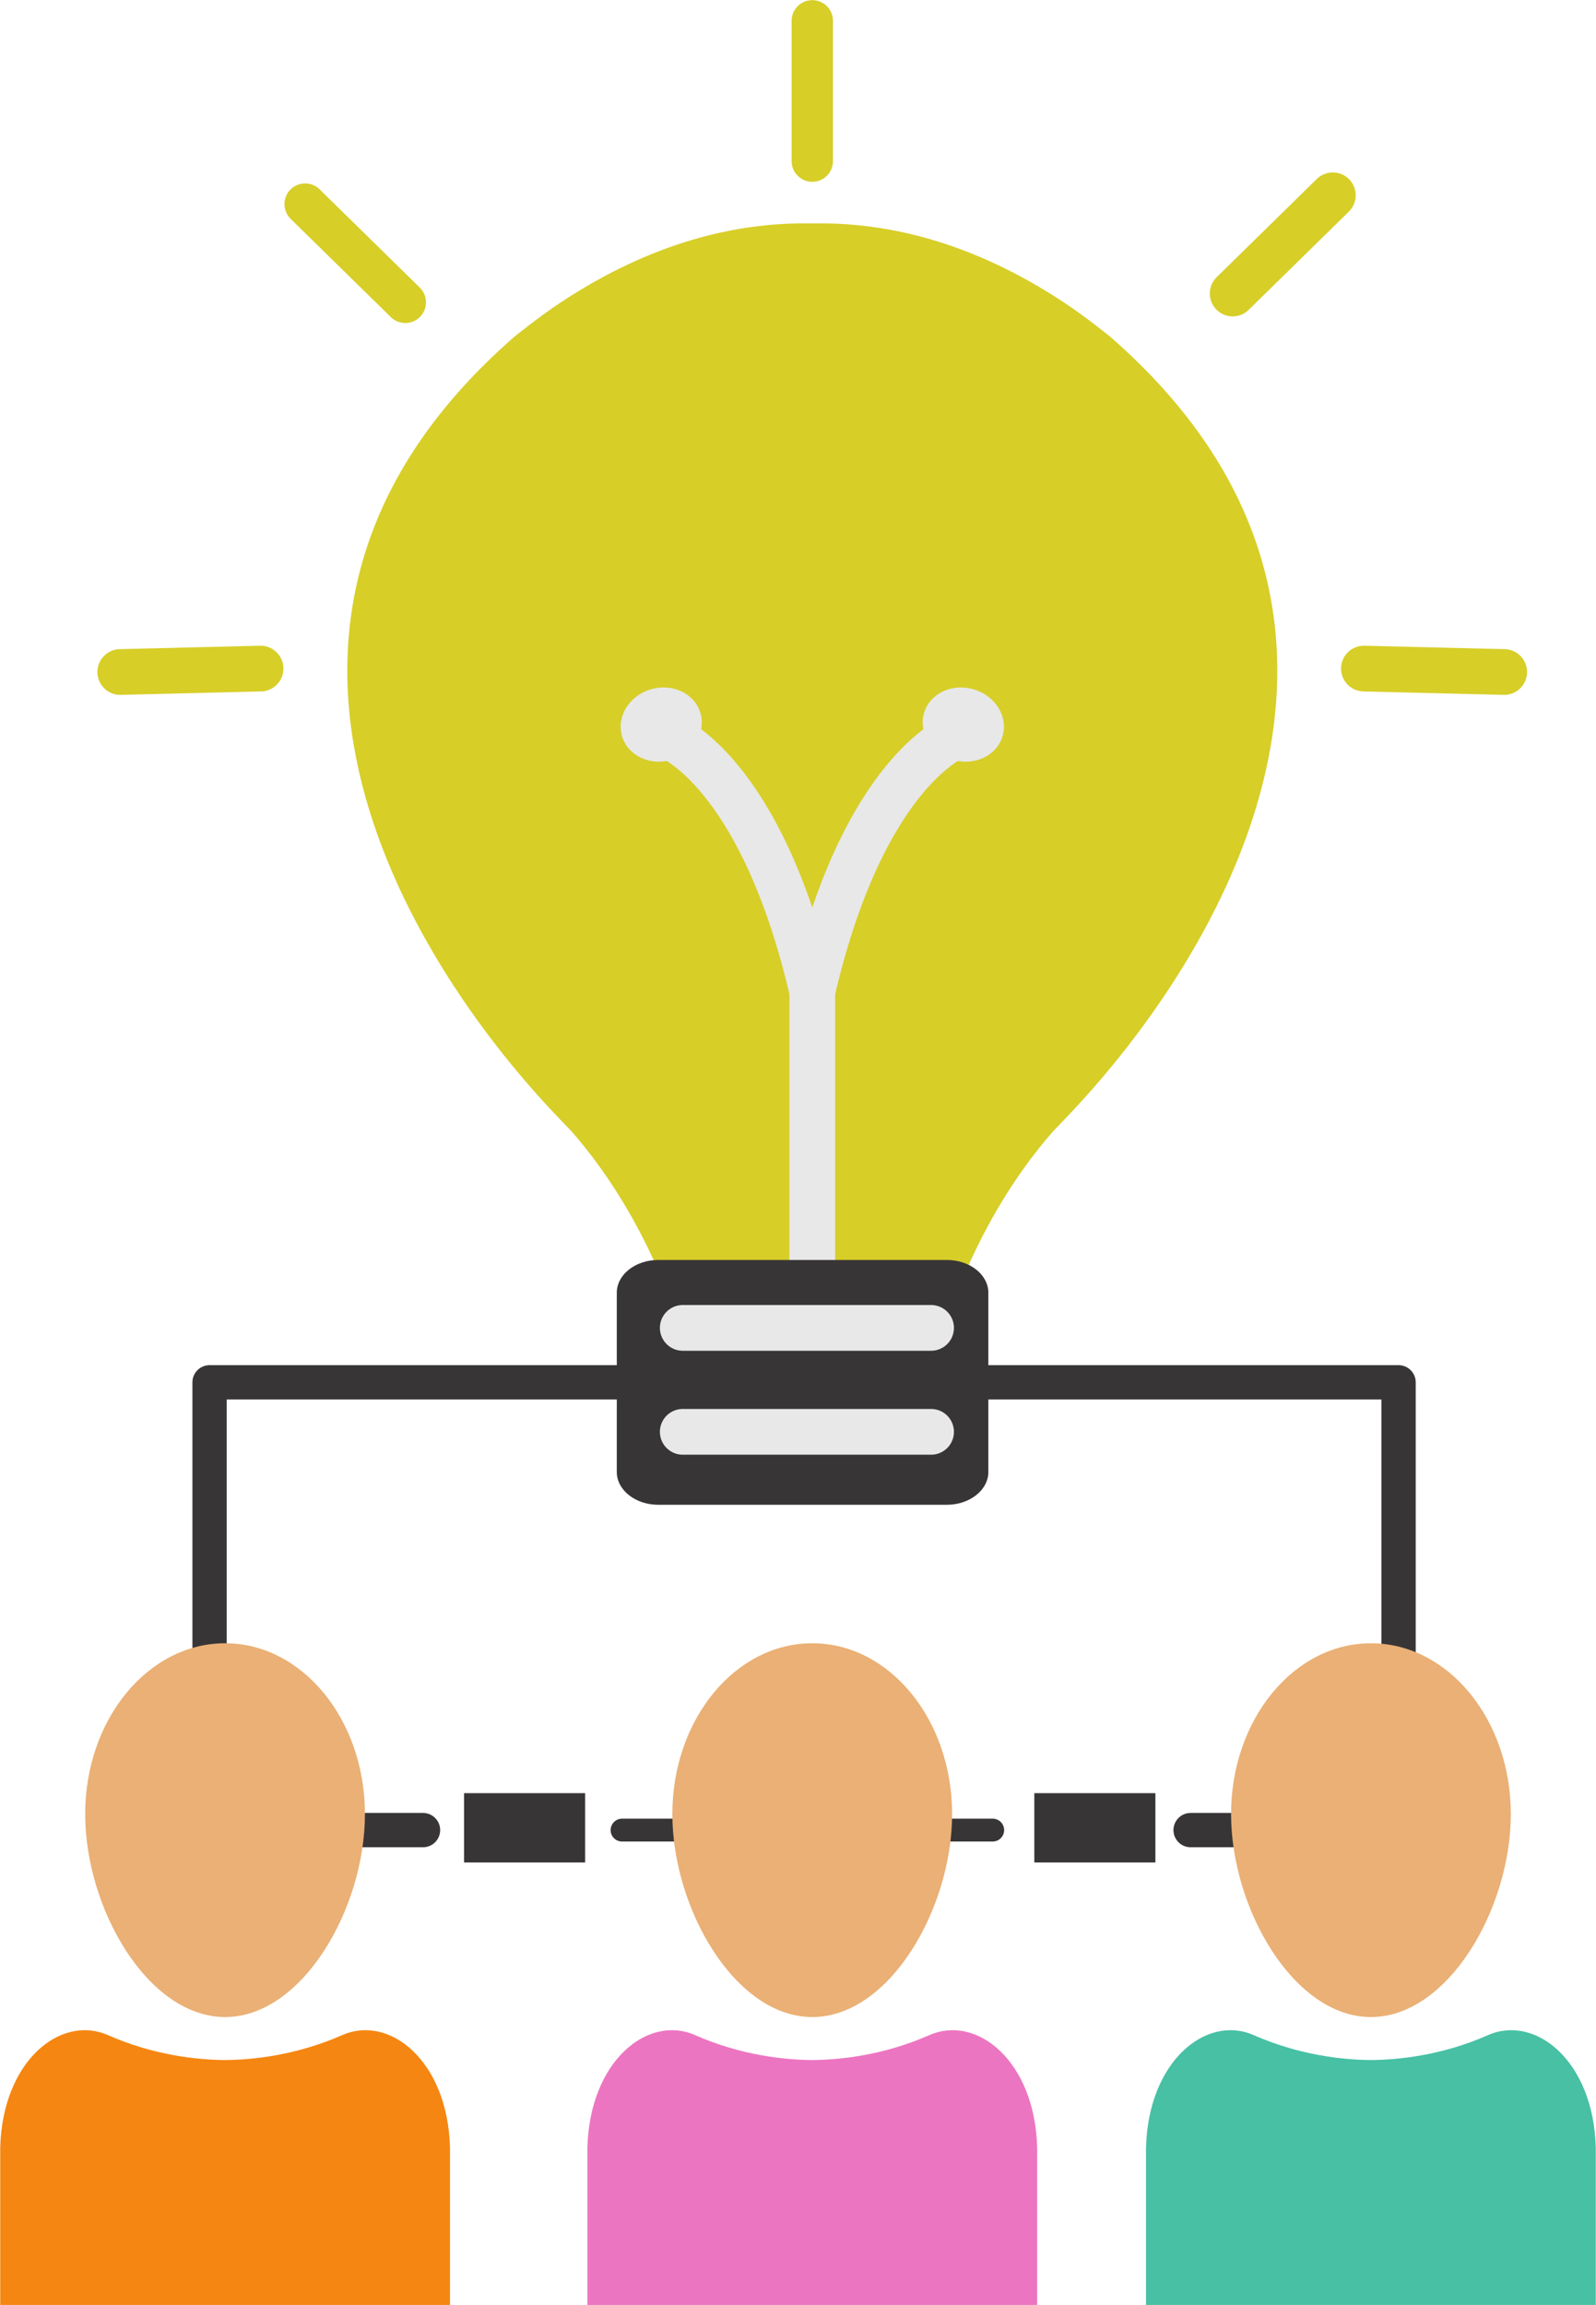 <?xml version="1.0" encoding="UTF-8"?><svg xmlns="http://www.w3.org/2000/svg" xmlns:xlink="http://www.w3.org/1999/xlink" height="201.6" preserveAspectRatio="xMidYMid meet" version="1.1" viewBox="142.8 110.9 139.6 201.6" width="139.6" zoomAndPan="magnify">
 <g id="surface1">
  <path d="m2296.3 1542.5h-324.2" fill="none" stroke="#383536" stroke-linecap="round" stroke-linejoin="round" stroke-miterlimit="10" stroke-width="20" transform="matrix(.1 0 0 -.1 0 425.2)"/>
  <path d="m1798 1542.5h-186.7v391.6h1040v-391.6h-181.9" fill="none" stroke="#383536" stroke-linecap="round" stroke-linejoin="round" stroke-miterlimit="10" stroke-width="30" transform="matrix(.1 0 0 -.1 0 425.2)"/>
  <g id="change1_1"><path d="m239.9 140.34s-2.13-1.73-4.04-2.99c-7.95-5.25-15.39-7.04-22.01-6.91-6.62-0.13-14.06 1.66-22.01 6.91-1.91 1.26-4.04 2.99-4.04 2.99-28.16 24.56-9.17 54.46 3.3 67.73 0.58 0.62 1.14 1.2 1.67 1.75 2.89 3.27 8.71 11.14 11.07 23.43h20.02c2.35-12.29 8.18-20.16 11.07-23.43 0.53-0.55 1.09-1.13 1.67-1.75 12.47-13.27 31.46-43.17 3.3-67.73" fill="#d7ce28"/></g>
  <g id="change2_1"><path d="m204.06 173.24c0.51 1.7-0.61 3.54-2.51 4.11-1.89 0.56-3.84-0.36-4.34-2.06-0.51-1.7 0.61-3.54 2.5-4.1 1.9-0.57 3.84 0.35 4.35 2.05" fill="#e8e8e8"/></g>
  <path d="m2012.7 2499.3s80.8-29.7 125.8-223.4" fill="none" stroke="#e8e8e8" stroke-linecap="round" stroke-linejoin="round" stroke-miterlimit="10" stroke-width="40" transform="matrix(.1 0 0 -.1 0 425.2)"/>
  <g id="change2_2"><path d="m223.63 173.24c-0.51 1.7 0.62 3.54 2.51 4.11 1.9 0.56 3.84-0.36 4.35-2.06s-0.61-3.54-2.51-4.1c-1.89-0.57-3.84 0.35-4.35 2.05" fill="#e8e8e8"/></g>
  <path d="m2264.3 2499.3s-80.8-29.7-125.8-223.4" fill="none" stroke="#e8e8e8" stroke-linecap="round" stroke-linejoin="round" stroke-miterlimit="10" stroke-width="40" transform="matrix(.1 0 0 -.1 0 425.2)"/>
  <path d="m2138.5 2284.1v-254.6" fill="none" stroke="#e8e8e8" stroke-linecap="round" stroke-linejoin="round" stroke-miterlimit="10" stroke-width="40" transform="matrix(.1 0 0 -.1 0 425.2)"/>
  <g id="change3_1"><path d="m200.38 242.5c-2.01 0-3.63-1.29-3.63-2.87v-15.67c0-1.59 1.62-2.87 3.63-2.87h25.24c2 0 3.63 1.28 3.63 2.87v15.67c0 1.58-1.63 2.87-3.63 2.87h-25.24" fill="#383536"/></g>
  <path d="m2025.2 1981.7h217.2" fill="none" stroke="#e8e8e8" stroke-linecap="round" stroke-linejoin="round" stroke-miterlimit="10" stroke-width="40" transform="matrix(.1 0 0 -.1 0 425.2)"/>
  <path d="m2025.2 1890.8h217.2" fill="none" stroke="#e8e8e8" stroke-linecap="round" stroke-linejoin="round" stroke-miterlimit="10" stroke-width="40" transform="matrix(.1 0 0 -.1 0 425.2)"/>
  <path d="m1655.9 2558.3l-122.7-3" fill="none" stroke="#d7ce28" stroke-linecap="round" stroke-linejoin="round" stroke-miterlimit="10" stroke-width="40" transform="matrix(.1 0 0 -.1 0 425.2)"/>
  <path d="m2138.5 3124.8v-122.7" fill="none" stroke="#d7ce28" stroke-linecap="round" stroke-linejoin="round" stroke-miterlimit="10" stroke-width="36.171" transform="matrix(.1 0 0 -.1 0 425.2)"/>
  <path d="m1694.9 2964.5l87.6-85.9" fill="none" stroke="#d7ce28" stroke-linecap="round" stroke-linejoin="round" stroke-miterlimit="10" stroke-width="36.171" transform="matrix(.1 0 0 -.1 0 425.2)"/>
  <path d="m2621 2558.3l122.7-3" fill="none" stroke="#d7ce28" stroke-linecap="round" stroke-linejoin="round" stroke-miterlimit="10" stroke-width="40" transform="matrix(.1 0 0 -.1 0 425.2)"/>
  <path d="m2593.8 2972.2l-87.6-85.9" fill="none" stroke="#d7ce28" stroke-linecap="round" stroke-linejoin="round" stroke-miterlimit="10" stroke-width="40" transform="matrix(.1 0 0 -.1 0 425.2)"/>
  <g id="change4_1"><path d="m226.08 269.55c0 8.25-5.47 17.75-12.23 17.75s-12.24-9.5-12.24-17.75c0-8.26 5.48-14.94 12.24-14.94s12.23 6.68 12.23 14.94" fill="#eab075"/></g>
  <g id="change5_1"><path d="m224.09 288.88c-4.08 1.8-7.91 2.16-10.21 2.18h-0.03-0.04c-2.3-0.02-6.13-0.38-10.21-2.18-4.13-1.82-9.22 2.25-9.42 9.83v13.77h39.34v-13.77c-0.2-7.58-5.29-11.65-9.43-9.83" fill="#ec75c1"/></g>
  <g id="change4_2"><path d="m274.95 269.55c0 8.25-5.48 17.75-12.24 17.75-6.75 0-12.23-9.5-12.23-17.75 0-8.26 5.48-14.94 12.23-14.94 6.76 0 12.24 6.68 12.24 14.94" fill="#eab075"/></g>
  <g id="change6_1"><path d="m272.96 288.88c-4.08 1.8-7.91 2.16-10.21 2.18h-0.04-0.03c-2.3-0.02-6.13-0.38-10.22-2.18-4.13-1.82-9.22 2.25-9.42 9.83v13.77h39.34v-13.77c-0.2-7.58-5.29-11.65-9.42-9.83" fill="#47c0a4"/></g>
  <g id="change4_3"><path d="m174.72 269.55c0 8.25-5.48 17.75-12.23 17.75-6.76 0-12.24-9.5-12.24-17.75 0-8.26 5.48-14.94 12.24-14.94 6.75 0 12.23 6.68 12.23 14.94" fill="#eab075"/></g>
  <g id="change7_1"><path d="m172.73 288.88c-4.08 1.8-7.91 2.16-10.21 2.18h-0.03-0.04c-2.3-0.02-6.13-0.38-10.21-2.18-4.13-1.82-9.22 2.25-9.42 9.83v13.77h39.34v-13.77c-0.2-7.58-5.29-11.65-9.43-9.83" fill="#f58611"/></g>
  <g id="change3_2"><path d="m193.98 273.78h-10.59v-6.06h10.59v6.06" fill="#383536"/></g>
  <g id="change3_3"><path d="m243.86 273.78h-10.59v-6.06h10.59v6.06" fill="#383536"/></g>
 </g>
</svg>